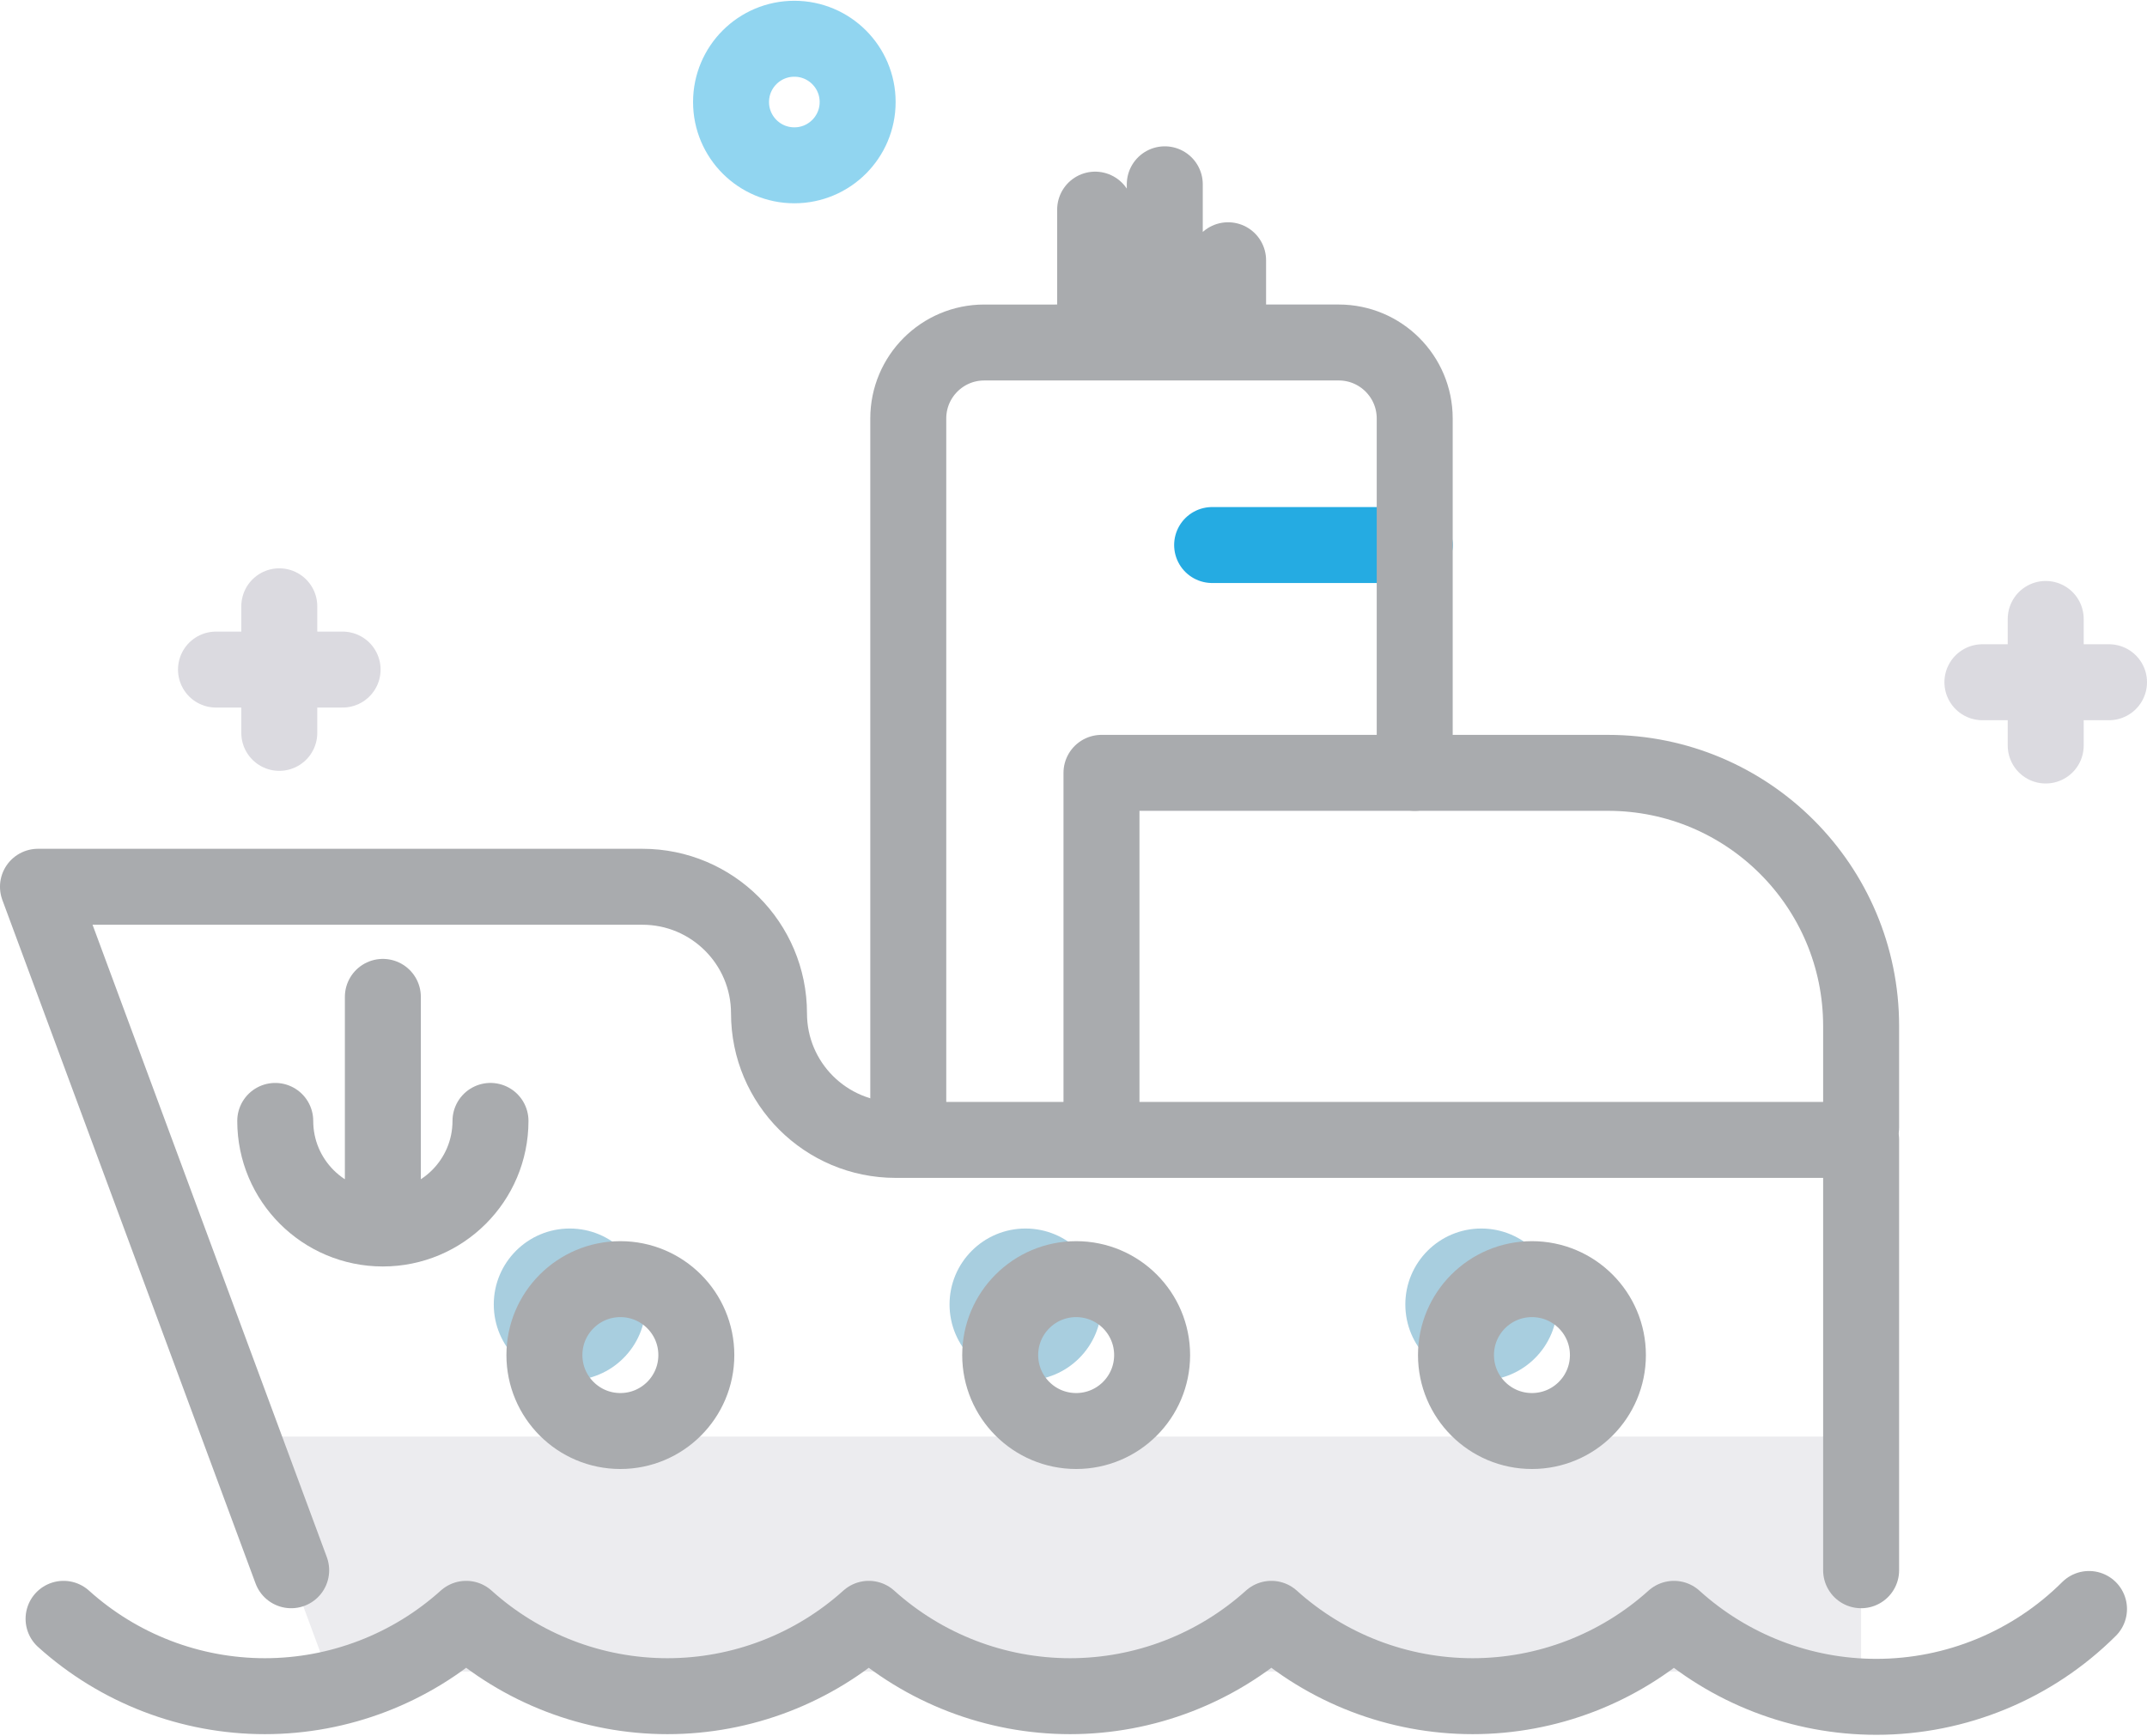 <?xml version="1.0" encoding="UTF-8"?>
<!DOCTYPE svg PUBLIC "-//W3C//DTD SVG 1.1//EN" "http://www.w3.org/Graphics/SVG/1.1/DTD/svg11.dtd">
<!-- Creator: CorelDRAW -->
<svg xmlns="http://www.w3.org/2000/svg" xml:space="preserve" width="0.883in" height="0.714in" version="1.1" style="shape-rendering:geometricPrecision; text-rendering:geometricPrecision; image-rendering:optimizeQuality; fill-rule:evenodd; clip-rule:evenodd"
viewBox="0 0 1704.08 1376.7"
 xmlns:xlink="http://www.w3.org/1999/xlink"
 xmlns:xodm="http://www.corel.com/coreldraw/odm/2003">
 <defs>
  <style type="text/css">
   <![CDATA[
    .str2 {stroke:#4B4668;stroke-width:60.3;stroke-linecap:round;stroke-linejoin:round;stroke-miterlimit:2.613;stroke-opacity:0.2}
    .str3 {stroke:#25ABE2;stroke-width:60.3;stroke-linecap:round;stroke-linejoin:round;stroke-miterlimit:2.613;stroke-opacity:0.502}
    .str0 {stroke:#25ABE2;stroke-width:60.3;stroke-linecap:round;stroke-linejoin:round;stroke-miterlimit:2.613}
    .str1 {stroke:#A9ABAE;stroke-width:60.3;stroke-linecap:round;stroke-linejoin:round;stroke-miterlimit:2.613}
    .fil1 {fill:none;fill-rule:nonzero}
    .fil3 {fill:none;fill-rule:nonzero}
    .fil4 {fill:none;fill-rule:nonzero}
    .fil0 {fill:#4B4668;fill-rule:nonzero;fill-opacity:0.102}
    .fil2 {fill:#0170A2;fill-rule:nonzero;fill-opacity:0.341}
   ]]>
  </style>
 </defs>
 <g id="Layer_x0020_1">
  <polygon class="fil0" points="1477.18,1139.93 1477.18,1326.44 259.87,1326.44 190.93,1139.93 "/>
  <line class="fil1 str0" x1="1122.86" y1="432.1" x2="962.07" y2= "432.1" />
  <path class="fil2" d="M1115.42 1035.03c0,-33.29 27,-60.29 60.29,-60.29 33.29,0 60.29,27 60.29,60.29 0,33.29 -27,60.29 -60.29,60.29 -33.29,0 -60.29,-27 -60.29,-60.29z"/>
  <path class="fil2" d="M753.66 1035.03c0,-33.29 27,-60.29 60.29,-60.29 33.29,0 60.29,27 60.29,60.29 0,33.29 -27,60.29 -60.29,60.29 -33.29,0 -60.29,-27 -60.29,-60.29z"/>
  <path class="fil2" d="M391.91 1035.03c0,-33.29 27,-60.29 60.29,-60.29 33.29,0 60.29,27 60.29,60.29 0,33.29 -27,60.29 -60.29,60.29 -33.29,0 -60.29,-27 -60.29,-60.29z"/>
  <path class="fil1 str1" d="M1658.05 1276.8c-44.79,44.64 -105.55,69.75 -168.83,69.75 -59.33,0 -116.64,-22.1 -160.59,-61.93 -43.79,39.48 -100.76,61.41 -159.77,61.41 -59.01,0 -115.98,-21.93 -159.77,-61.42 -43.81,39.49 -100.78,61.42 -159.77,61.42 -59.01,0 -115.98,-21.93 -159.77,-61.42 -43.81,39.49 -100.78,61.42 -159.78,61.42 -59.01,0 -115.98,-21.93 -159.77,-61.42 -43.81,39.49 -100.78,61.42 -159.78,61.42 -59.01,0 -115.98,-21.93 -159.77,-61.42m1426.73 -38.56l0 -341.66 -766.33 0c-55.49,-0.01 -100.49,-45.01 -100.49,-100.49 0,-55.49 -45,-100.49 -100.49,-100.49l-479.73 0 200.97 542.64"/>
  <path class="fil1 str1" d="M1477.18 894.34l0 -80.39c-0.02,-110.99 -90.01,-200.98 -200.99,-200.98l-401.94 0 0 281.37"/>
  <path class="fil1 str1" d="M1122.86 612.97l0 -281.37c-0.01,-33.29 -27.01,-60.3 -60.3,-60.3l-281.36 0.01c-33.29,-0.01 -60.3,27 -60.3,60.29l0 562.73"/>
  <circle class="fil1 str1" cx="1215.91" cy="1075.22" r="60.29"/>
  <circle class="fil1 str1" cx="854.15" cy="1075.22" r="60.29"/>
  <circle class="fil1 str1" cx="492.39" cy="1075.22" r="60.29"/>
  <path class="fil1 str1" d="M218.46 889.31c0,47.16 38.25,85.41 85.42,85.41 47.16,0 85.42,-38.25 85.42,-85.42m-85.42 65.33l0 -163.8m620.61 -645.13l0 120.59m50.25 -60.29l0 60.3m-105.52 -100.49l0 100.49"/>
  <path class="fil3 str2" d="M1623.69 490.78l0 100.49m-50.25 -50.24l100.49 0m-1452.26 -60.29l0 100.49m-50.24 -50.25l100.49 0"/>
  <path class="fil4 str3" d="M580.23 80.39c0,-27.75 22.49,-50.24 50.24,-50.24 27.75,0 50.24,22.49 50.24,50.24 0,27.75 -22.49,50.24 -50.24,50.24 -27.75,0 -50.24,-22.49 -50.24,-50.24z"/>
 </g>
</svg>
